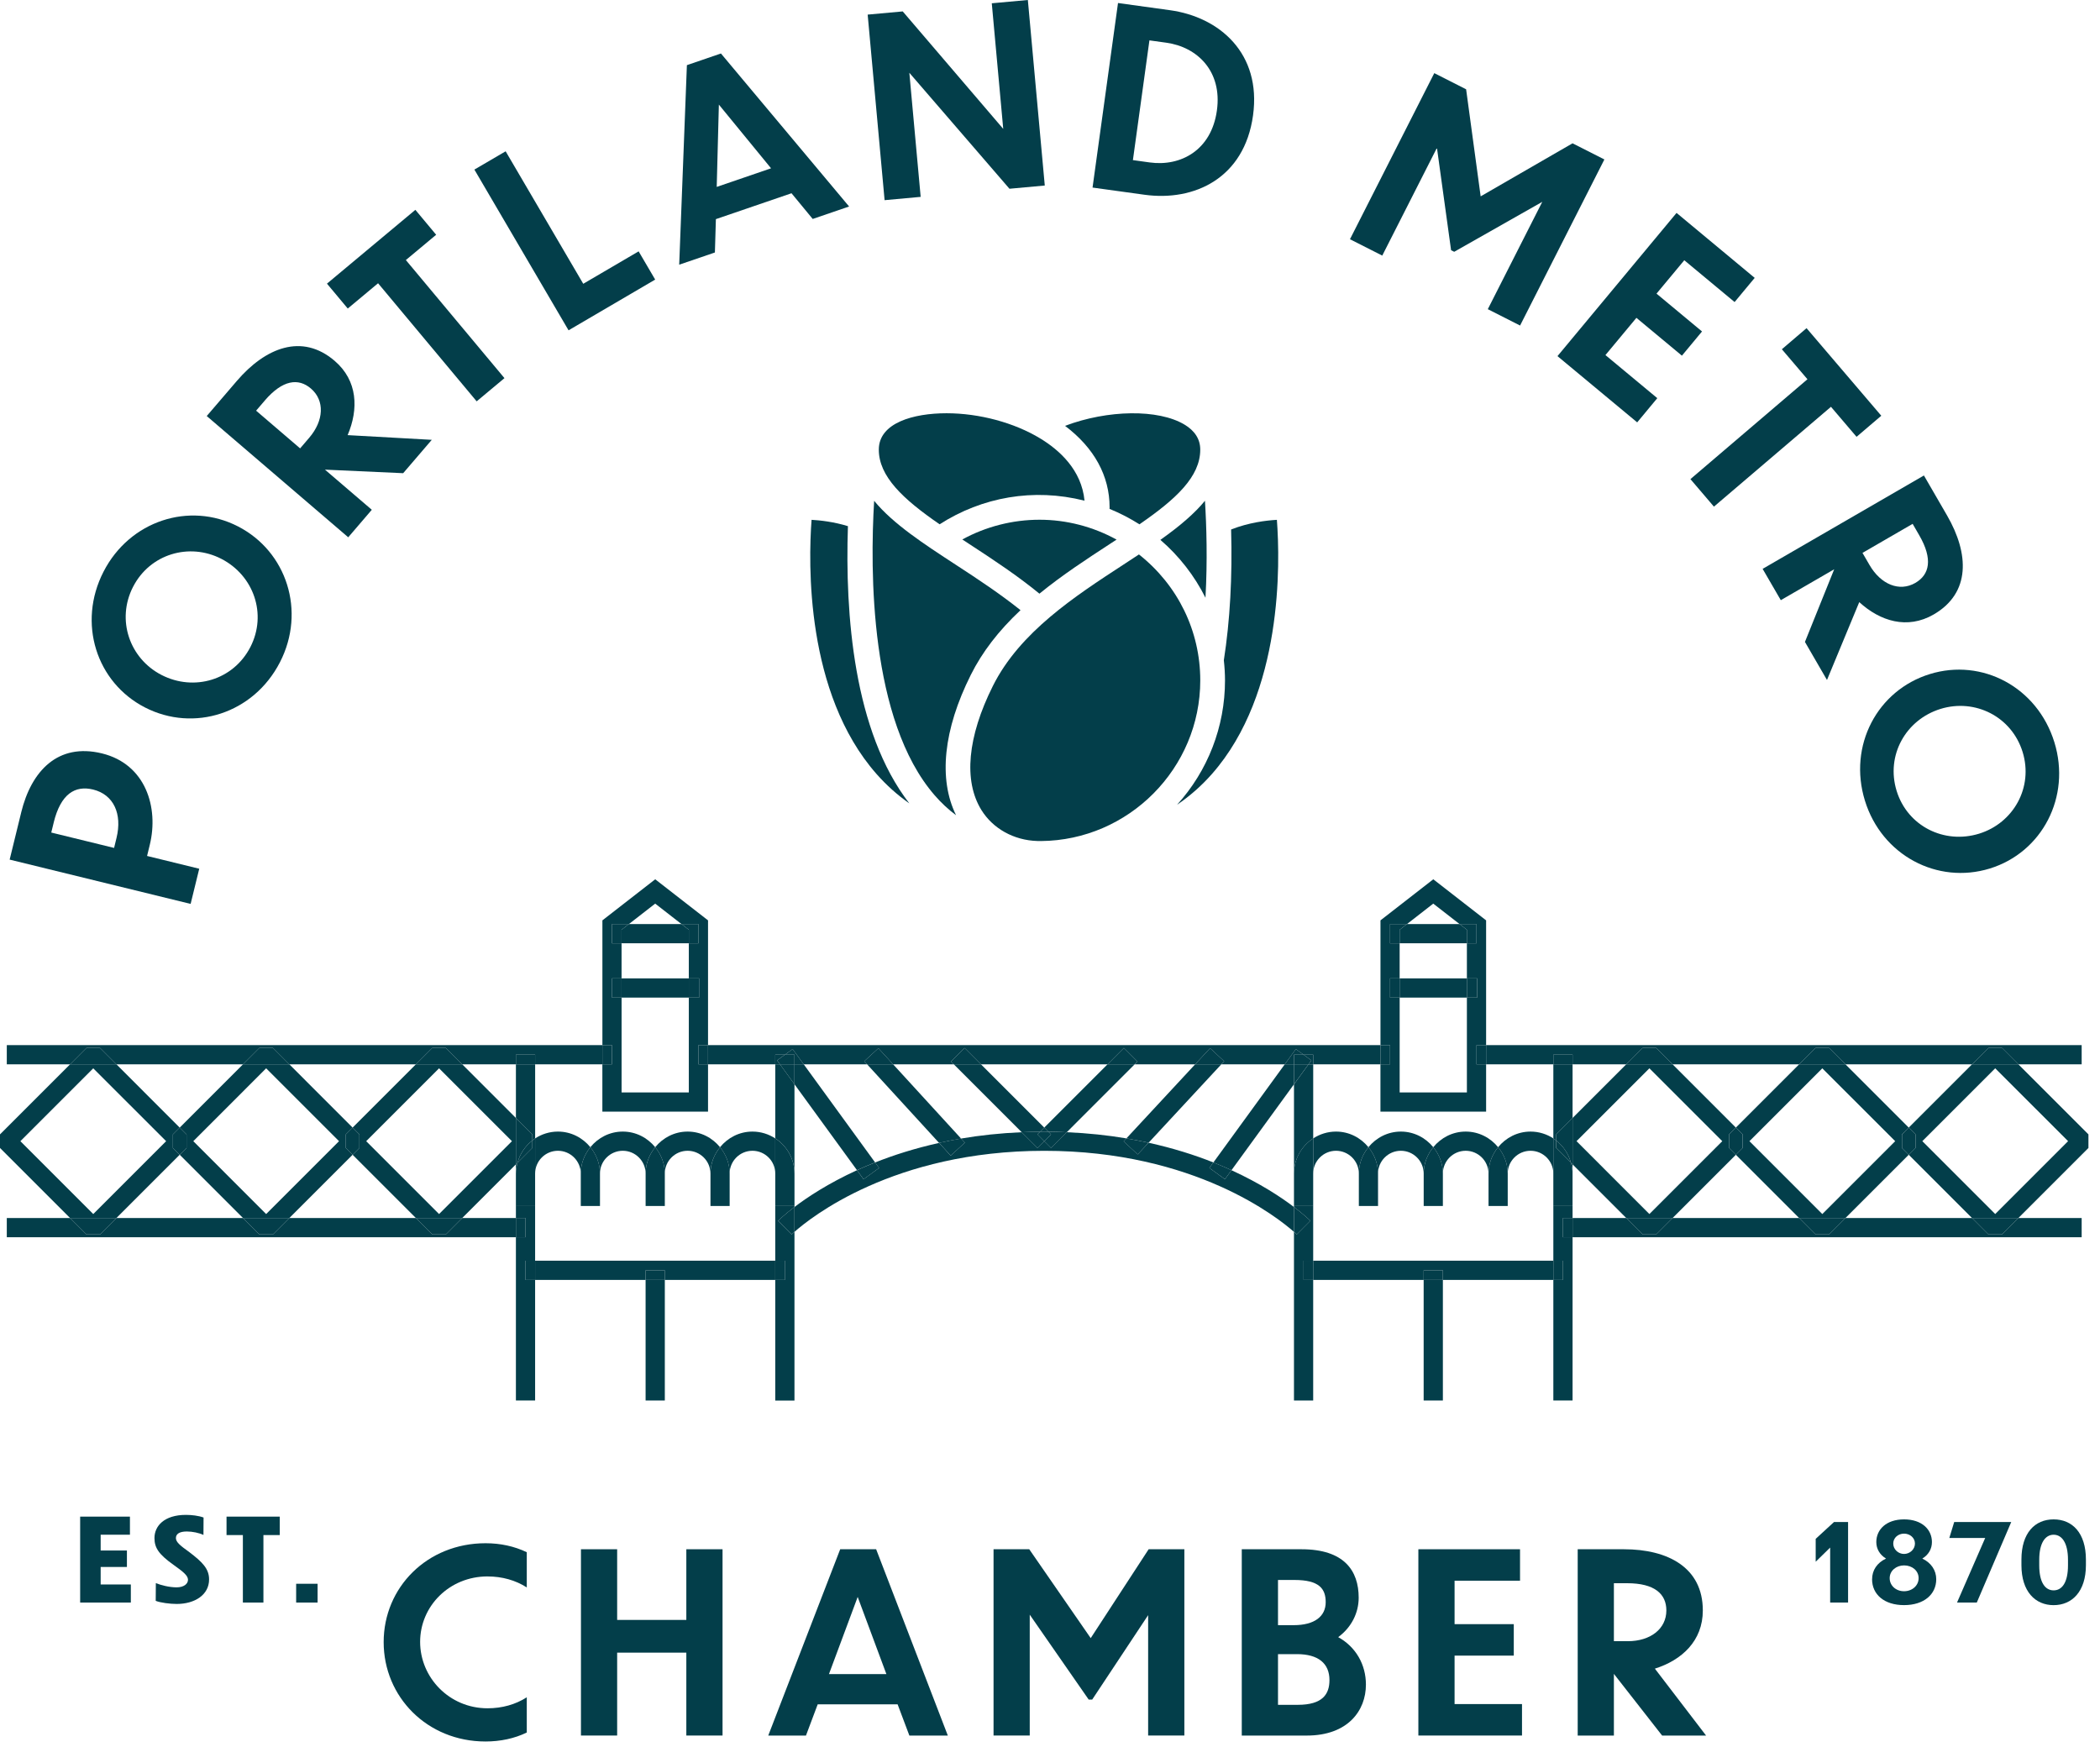 <svg width="119" height="99" viewBox="0 0 119 99" fill="none" xmlns="http://www.w3.org/2000/svg">
<path d="M1.203 46.037L0.547 48.717L10.802 51.227L11.29 49.234L8.334 48.51L8.488 47.878C9.002 45.774 8.266 43.307 5.778 42.698C3.276 42.086 1.774 43.7 1.202 46.037H1.203ZM3.042 46.618C3.442 44.982 4.261 44.498 5.277 44.746C6.432 45.029 6.939 46.115 6.602 47.49L6.465 48.054L2.905 47.183L3.043 46.619L3.042 46.618Z" fill="#033E4A"/>
<path d="M5.867 32.397C4.374 35.306 5.459 38.678 8.216 40.094C10.987 41.516 14.371 40.438 15.865 37.529C17.345 34.645 16.253 31.254 13.484 29.832C10.726 28.416 7.347 29.514 5.867 32.398V32.397ZM7.541 33.256C8.498 31.392 10.726 30.738 12.539 31.669C14.377 32.612 15.145 34.804 14.189 36.668C13.225 38.544 10.997 39.197 9.158 38.255C7.346 37.325 6.578 35.133 7.54 33.256H7.541Z" fill="#033E4A"/>
<path d="M19.733 30.45L21.069 28.891L18.414 26.616L22.846 26.817L24.468 24.926L19.699 24.66C20.328 23.187 20.274 21.574 18.964 20.451C17.115 18.866 15.041 19.699 13.42 21.59L11.715 23.578L19.733 30.45ZM15.001 22.703C16.015 21.521 16.91 21.412 17.619 22.02C18.414 22.702 18.352 23.841 17.522 24.809L17.007 25.411L14.513 23.274L15.001 22.705V22.703Z" fill="#033E4A"/>
<path d="M19.707 17.486L21.424 16.053L27.011 22.745L28.586 21.43L22.999 14.738L24.716 13.305L23.537 11.892L18.528 16.075L19.707 17.486Z" fill="#033E4A"/>
<path d="M26.882 9.611L32.218 18.72L37.127 15.845L36.189 14.245L33.051 16.083L28.653 8.575L26.882 9.611Z" fill="#033E4A"/>
<path d="M38.924 3.693L38.488 15.001L40.511 14.309L40.567 12.419L44.852 10.952L46.054 12.409L48.116 11.703L40.853 3.031L38.925 3.692L38.924 3.693ZM40.614 10.593L40.736 5.928L43.693 9.538L40.614 10.593Z" fill="#033E4A"/>
<path d="M49.168 0.828L50.127 11.344L52.171 11.157L51.529 4.124L57.203 10.697L59.204 10.514L58.245 0L56.201 0.186L56.85 7.304L51.155 0.647L49.168 0.828Z" fill="#033E4A"/>
<path d="M66.299 0.578L63.354 0.171L61.911 10.63L64.856 11.037C67.674 11.425 70.514 10.104 71.005 6.542C71.491 3.023 69.104 0.965 66.299 0.578ZM68.958 6.259C68.647 8.518 66.904 9.448 65.151 9.206L64.198 9.074L65.134 2.288L66.088 2.42C67.841 2.661 69.267 4.03 68.958 6.258V6.259Z" fill="#033E4A"/>
<path d="M78.328 14.485L81.427 8.379L82.228 14.18L82.405 14.27L87.395 11.439L84.309 17.522L86.138 18.449L90.915 9.037L89.111 8.122L83.904 11.128L83.08 5.06L81.276 4.145L76.498 13.558L78.328 14.485Z" fill="#033E4A"/>
<path d="M88.257 20.183L92.774 23.937L93.913 22.565L90.975 20.123L92.73 18.013L95.309 20.157L96.448 18.785L93.869 16.641L95.443 14.749L98.294 17.118L99.433 15.748L95.005 12.066L88.257 20.183Z" fill="#033E4A"/>
<path d="M97.123 28.713L103.755 23.055L105.205 24.756L106.606 23.561L102.371 18.598L100.972 19.793L102.422 21.493L95.791 27.153L97.123 28.713Z" fill="#033E4A"/>
<path d="M109.022 26.947L99.882 32.239L100.912 34.014L103.938 32.263L102.28 36.38L103.529 38.537L105.358 34.124C106.54 35.206 108.08 35.689 109.575 34.824C111.682 33.603 111.583 31.371 110.334 29.214L109.022 26.947ZM108.538 33.034C107.632 33.559 106.578 33.122 105.939 32.02L105.541 31.334L108.383 29.688L108.758 30.337C109.539 31.685 109.345 32.566 108.537 33.034H108.538Z" fill="#033E4A"/>
<path d="M109.359 38.201C106.384 39.117 104.716 42.254 105.679 45.377C106.634 48.473 109.783 50.139 112.758 49.221C115.718 48.307 117.37 45.163 116.415 42.066C115.451 38.942 112.321 37.287 109.359 38.201ZM114.616 42.62C115.233 44.622 114.095 46.646 112.148 47.247C110.174 47.856 108.094 46.824 107.476 44.823C106.855 42.809 107.993 40.785 109.967 40.175C111.914 39.576 113.994 40.606 114.616 42.62Z" fill="#033E4A"/>
<path d="M27.628 89.342C28.449 89.342 29.212 89.555 29.851 89.965V87.969C29.142 87.629 28.35 87.46 27.515 87.46C24.203 87.46 21.741 89.965 21.741 93.064C21.741 96.163 24.203 98.696 27.515 98.696C28.35 98.696 29.157 98.526 29.851 98.187V96.191C29.214 96.601 28.449 96.814 27.628 96.814C25.462 96.814 23.807 95.072 23.807 93.049C23.807 91.027 25.462 89.341 27.628 89.341V89.342Z" fill="#033E4A"/>
<path d="M38.892 98.358H40.944V87.801H38.892V91.806H34.972V87.801H32.921V98.358H34.972V93.66H38.892V98.358Z" fill="#033E4A"/>
<path d="M47.611 87.801L43.534 98.36H45.671L46.336 96.591H50.865L51.531 98.36H53.71L49.648 87.801H47.609H47.611ZM46.974 94.877L48.602 90.503L50.229 94.877H46.973H46.974Z" fill="#033E4A"/>
<path d="M61.807 92.838L58.324 87.801H56.301V98.358H58.352V91.509L61.693 96.321H61.891L65.061 91.536V98.358H67.114V87.801H65.09L61.807 92.838Z" fill="#033E4A"/>
<path d="M77.402 95.472C77.402 94.34 76.835 93.335 75.831 92.782C76.581 92.23 76.992 91.409 76.992 90.546C76.992 89.017 76.171 87.801 73.75 87.801H70.367V98.36H74.047C76.382 98.36 77.402 96.945 77.402 95.473V95.472ZM72.42 89.542H73.355C74.755 89.542 75.123 90.038 75.123 90.801C75.123 91.608 74.487 92.103 73.312 92.103H72.42V89.541V89.542ZM72.42 96.618V93.745H73.496C74.7 93.745 75.336 94.269 75.336 95.216C75.336 96.009 74.954 96.618 73.539 96.618H72.42Z" fill="#033E4A"/>
<path d="M86.135 89.584V87.801H80.374V98.358H86.247V96.575H82.426V93.829H85.781V92.046H82.426V89.584H86.135Z" fill="#033E4A"/>
<path d="M96.493 91.268C96.493 88.834 94.512 87.801 92.021 87.801H89.403V98.36H91.454V94.864L94.187 98.36H96.678L93.776 94.567C95.304 94.086 96.493 92.995 96.493 91.269V91.268ZM92.247 93.01H91.454V89.726H92.204C93.761 89.726 94.427 90.335 94.427 91.269C94.427 92.317 93.52 93.011 92.247 93.011V93.01Z" fill="#033E4A"/>
<path d="M43.932 60.32V59.774H44.476L44.916 59.455L45.545 60.32H49.137L48.974 60.143L49.776 59.407L50.611 60.32H54.049L53.889 60.16L54.66 59.39L55.589 60.32H62.759L63.688 59.39L64.457 60.16L64.298 60.32H67.724L68.571 59.405L69.371 60.144L69.208 60.32H72.801L73.43 59.455L73.87 59.774H74.414V60.32H78.225V59.23H40.121V60.32H43.932Z" fill="#033E4A"/>
<path d="M73.326 61.449V66.512C73.326 65.675 73.762 64.941 74.415 64.517V60.321H74.148L73.328 61.45L73.326 61.449Z" fill="#033E4A"/>
<path d="M73.87 71.448H74.414V68.347H73.325V68.403C73.89 68.834 74.205 69.138 74.254 69.186L73.485 69.957C73.485 69.957 73.418 69.894 73.325 69.813V79.371H74.414V72.537H73.87V71.448Z" fill="#033E4A"/>
<path d="M74.147 60.32H74.414V59.774H73.87L74.31 60.094L74.147 60.32Z" fill="#033E4A"/>
<path d="M88.567 69.028H89.112V68.347H88.023V71.448H88.567V72.537H88.023V79.37H89.112V70.117H88.567V69.028Z" fill="#033E4A"/>
<path d="M88.183 64.637V64.289L89.112 63.36V60.319H88.023V64.516C88.079 64.553 88.13 64.596 88.183 64.637Z" fill="#033E4A"/>
<path d="M89.112 66.51V65.988L89.022 65.898C89.075 66.095 89.112 66.298 89.112 66.512V66.51Z" fill="#033E4A"/>
<path d="M74.414 71.448V72.537H80.675V71.992H81.764V72.537H88.023V71.448H74.414Z" fill="#033E4A"/>
<path d="M74.414 71.448H73.87V72.537H74.414V71.448Z" fill="#033E4A"/>
<path d="M88.567 71.448H88.023V72.537H88.567V71.448Z" fill="#033E4A"/>
<path d="M75.707 65.218C76.42 65.218 77.001 65.798 77.001 66.511C77.001 65.942 77.21 65.425 77.544 65.015C77.108 64.48 76.451 64.13 75.707 64.13C75.231 64.13 74.788 64.275 74.414 64.517V66.511C74.414 65.799 74.994 65.218 75.707 65.218Z" fill="#033E4A"/>
<path d="M74.414 64.516C73.76 64.942 73.325 65.675 73.325 66.51V68.347H74.414V64.516Z" fill="#033E4A"/>
<path d="M79.382 65.218C80.094 65.218 80.675 65.798 80.675 66.511C80.675 65.942 80.885 65.425 81.219 65.015C80.782 64.48 80.125 64.13 79.382 64.13C78.638 64.13 77.981 64.48 77.544 65.015C77.88 65.425 78.088 65.942 78.088 66.511C78.088 65.799 78.668 65.218 79.382 65.218Z" fill="#033E4A"/>
<path d="M77 68.347H78.089V66.51C78.089 65.941 77.879 65.424 77.545 65.014C77.21 65.424 77.001 65.941 77.001 66.51V68.347H77Z" fill="#033E4A"/>
<path d="M83.056 65.218C83.768 65.218 84.349 65.798 84.349 66.511C84.349 65.942 84.559 65.425 84.893 65.015C84.456 64.48 83.8 64.13 83.056 64.13C82.312 64.13 81.656 64.48 81.219 65.015C81.554 65.425 81.763 65.942 81.763 66.511C81.763 65.799 82.342 65.218 83.056 65.218Z" fill="#033E4A"/>
<path d="M80.674 68.347H81.763V66.51C81.763 65.941 81.554 65.424 81.22 65.014C80.884 65.424 80.676 65.941 80.676 66.51V68.347H80.674Z" fill="#033E4A"/>
<path d="M86.73 65.218C87.442 65.218 88.023 65.798 88.023 66.511V64.517C87.651 64.275 87.208 64.13 86.73 64.13C85.987 64.13 85.33 64.48 84.893 65.015C85.228 65.425 85.437 65.942 85.437 66.511C85.437 65.799 86.016 65.218 86.73 65.218Z" fill="#033E4A"/>
<path d="M89.021 65.898L88.181 65.058V64.637C88.129 64.596 88.079 64.553 88.022 64.516V68.347H89.111V66.51C89.111 66.298 89.073 66.093 89.021 65.896V65.898Z" fill="#033E4A"/>
<path d="M84.349 68.347H85.438V66.51C85.438 65.941 85.228 65.424 84.894 65.014C84.558 65.424 84.35 65.941 84.35 66.51V68.347H84.349Z" fill="#033E4A"/>
<path d="M81.763 72.537H80.674V79.371H81.763V72.537Z" fill="#033E4A"/>
<path d="M81.763 71.992H80.674V72.536H81.763V71.992Z" fill="#033E4A"/>
<path d="M88.023 60.32V59.774H89.112V60.32H92.153L93.082 59.39H93.852L94.781 60.32H101.951L102.88 59.39H103.649L104.579 60.32H111.749L112.678 59.39H113.447L114.377 60.32H117.961V59.23H84.213V60.32H88.023Z" fill="#033E4A"/>
<path d="M89.112 59.774H88.023V60.318H89.112V59.774Z" fill="#033E4A"/>
<path d="M78.769 60.319H78.225V62.999H84.213V60.319H83.669V59.23H84.213V52.16L81.22 49.832L78.227 52.16V59.23H78.77V60.319H78.769ZM78.769 55.448H79.313V53.461H78.769V52.371H79.727L81.218 51.211L82.71 52.371H83.668V53.461H83.124V55.448H83.707V56.537H83.124V61.911H79.314V56.537H78.77V55.448H78.769Z" fill="#033E4A"/>
<path d="M78.769 59.23H78.225V60.32H78.769V59.23Z" fill="#033E4A"/>
<path d="M84.212 59.23H83.668V60.32H84.212V59.23Z" fill="#033E4A"/>
<path d="M83.124 52.692L82.71 52.371H79.727L79.313 52.692V53.459H83.124V52.692Z" fill="#033E4A"/>
<path d="M79.727 52.371H78.769V53.459H79.313V52.692L79.727 52.371Z" fill="#033E4A"/>
<path d="M83.124 53.459H83.668V52.371H82.71L83.124 52.692V53.459Z" fill="#033E4A"/>
<path d="M83.123 55.448H79.313V56.537H83.123V55.448Z" fill="#033E4A"/>
<path d="M83.706 55.448H83.124V56.537H83.706V55.448Z" fill="#033E4A"/>
<path d="M79.313 55.448H78.769V56.537H79.313V55.448Z" fill="#033E4A"/>
<path d="M29.325 65.898L29.235 65.988V66.51C29.235 66.298 29.272 66.094 29.325 65.897V65.898Z" fill="#033E4A"/>
<path d="M30.165 64.289V64.637C30.217 64.596 30.267 64.553 30.325 64.516V60.319H29.235V63.36L30.165 64.289Z" fill="#033E4A"/>
<path d="M29.779 71.448H30.323V68.347H29.235V69.028H29.779V70.117H29.235V79.37H30.323V72.537H29.779V71.448Z" fill="#033E4A"/>
<path d="M44.091 69.188C44.14 69.139 44.455 68.835 45.02 68.404V68.349H43.931V71.449H44.475V72.538H43.931V79.373H45.02V69.815C44.928 69.897 44.865 69.956 44.86 69.96L44.091 69.191V69.188Z" fill="#033E4A"/>
<path d="M45.02 66.51V61.447L44.199 60.318H43.932V64.515C44.586 64.94 45.021 65.674 45.021 66.509L45.02 66.51Z" fill="#033E4A"/>
<path d="M44.036 60.094L44.476 59.774H43.932V60.32H44.199L44.036 60.094Z" fill="#033E4A"/>
<path d="M30.323 71.448V72.537H36.584V71.992H37.672V72.537H43.932V71.448H30.323Z" fill="#033E4A"/>
<path d="M30.323 71.448H29.779V72.537H30.323V71.448Z" fill="#033E4A"/>
<path d="M44.476 71.448H43.932V72.537H44.476V71.448Z" fill="#033E4A"/>
<path d="M31.616 65.218C32.329 65.218 32.91 65.798 32.91 66.511C32.91 65.942 33.12 65.425 33.454 65.015C33.017 64.48 32.36 64.13 31.616 64.13C31.14 64.13 30.697 64.275 30.323 64.517V66.511C30.323 65.799 30.903 65.218 31.616 65.218Z" fill="#033E4A"/>
<path d="M30.323 64.516C30.267 64.553 30.216 64.596 30.163 64.637V65.058L29.324 65.898C29.271 66.095 29.234 66.298 29.234 66.512V68.349H30.323V64.517V64.516Z" fill="#033E4A"/>
<path d="M35.291 65.218C36.003 65.218 36.584 65.798 36.584 66.511C36.584 65.942 36.794 65.425 37.128 65.015C36.691 64.48 36.034 64.13 35.291 64.13C34.547 64.13 33.89 64.48 33.454 65.015C33.789 65.425 33.997 65.942 33.997 66.511C33.997 65.799 34.577 65.218 35.291 65.218Z" fill="#033E4A"/>
<path d="M32.91 68.347H33.999V66.51C33.999 65.941 33.789 65.424 33.455 65.014C33.12 65.424 32.911 65.941 32.911 66.51V68.347H32.91Z" fill="#033E4A"/>
<path d="M38.965 65.218C39.677 65.218 40.258 65.798 40.258 66.511C40.258 65.942 40.468 65.425 40.802 65.015C40.365 64.48 39.709 64.13 38.965 64.13C38.221 64.13 37.565 64.48 37.128 65.015C37.463 65.425 37.672 65.942 37.672 66.511C37.672 65.799 38.251 65.218 38.965 65.218Z" fill="#033E4A"/>
<path d="M36.584 68.347H37.673V66.51C37.673 65.941 37.463 65.424 37.129 65.014C36.794 65.424 36.585 65.941 36.585 66.51V68.347H36.584Z" fill="#033E4A"/>
<path d="M42.639 65.218C43.351 65.218 43.932 65.798 43.932 66.511V64.517C43.56 64.275 43.117 64.13 42.639 64.13C41.895 64.13 41.239 64.48 40.802 65.015C41.137 65.425 41.346 65.942 41.346 66.511C41.346 65.799 41.925 65.218 42.639 65.218Z" fill="#033E4A"/>
<path d="M43.932 64.516V68.347H45.021V66.51C45.021 65.674 44.586 64.94 43.932 64.516Z" fill="#033E4A"/>
<path d="M40.258 68.347H41.347V66.51C41.347 65.941 41.138 65.424 40.804 65.014C40.468 65.424 40.26 65.941 40.26 66.51V68.347H40.258Z" fill="#033E4A"/>
<path d="M37.673 72.537H36.584V79.371H37.673V72.537Z" fill="#033E4A"/>
<path d="M37.673 71.992H36.584V72.536H37.673V71.992Z" fill="#033E4A"/>
<path d="M34.678 60.319H34.134V62.999H40.122V60.319H39.578V59.23H40.122V52.16L37.129 49.832L34.136 52.16V59.23H34.679V60.319H34.678ZM34.678 55.448H35.222V53.461H34.678V52.371H35.636L37.128 51.211L38.619 52.371H39.577V53.461H39.033V55.448H39.616V56.537H39.033V61.911H35.223V56.537H34.679V55.448H34.678Z" fill="#033E4A"/>
<path d="M40.121 59.23H39.577V60.32H40.121V59.23Z" fill="#033E4A"/>
<path d="M39.033 52.692L38.62 52.371H35.636L35.222 52.692V53.459H39.033V52.692Z" fill="#033E4A"/>
<path d="M39.034 53.459H39.577V52.371H38.62L39.034 52.692V53.459Z" fill="#033E4A"/>
<path d="M35.636 52.371H34.678V53.459H35.222V52.692L35.636 52.371Z" fill="#033E4A"/>
<path d="M39.032 55.448H35.222V56.537H39.032V55.448Z" fill="#033E4A"/>
<path d="M35.222 55.448H34.678V56.537H35.222V55.448Z" fill="#033E4A"/>
<path d="M39.616 55.448H39.033V56.537H39.616V55.448Z" fill="#033E4A"/>
<path d="M5.67 59.39L6.599 60.32H13.768L14.697 59.39H15.468L16.397 60.32H23.566L24.495 59.39H25.266L26.195 60.32H29.235V59.774H30.323V60.32H34.134V59.23H0.385V60.32H3.97L4.899 59.39H5.67Z" fill="#033E4A"/>
<path d="M30.325 59.774H29.235V60.318H30.325V59.774Z" fill="#033E4A"/>
<path d="M34.678 59.23H34.134V60.32H34.678V59.23Z" fill="#033E4A"/>
<path d="M26.195 69.028L25.266 69.958H24.495L23.566 69.028H16.397L15.468 69.958H14.697L13.768 69.028H6.599L5.67 69.958H4.899L3.97 69.028H0.385V70.118H29.235V69.028H26.195Z" fill="#033E4A"/>
<path d="M29.779 69.028H29.235V70.118H29.779V69.028Z" fill="#033E4A"/>
<path d="M112.678 69.958L111.749 69.028H104.579L103.649 69.958H102.88L101.951 69.028H94.781L93.851 69.958H93.082L92.153 69.028H89.112V70.118H117.961V69.028H114.377L113.447 69.958H112.678Z" fill="#033E4A"/>
<path d="M89.111 69.028H88.567V70.118H89.111V69.028Z" fill="#033E4A"/>
<path d="M69.785 66.318L69.412 66.83L68.531 66.191L68.757 65.879C67.691 65.454 66.467 65.067 65.085 64.762L64.472 65.424L63.674 64.685L63.829 64.516C62.783 64.339 61.655 64.219 60.449 64.166L59.559 65.057L59.173 64.672L58.788 65.057L57.897 64.166C56.671 64.219 55.523 64.344 54.462 64.525L54.675 64.757L53.873 65.493L53.214 64.773C51.852 65.077 50.644 65.46 49.589 65.881L49.815 66.192L48.934 66.832L48.562 66.319C46.937 67.064 45.757 67.844 45.02 68.405V69.814C45.889 69.041 50.62 65.22 59.173 65.22C67.726 65.22 72.453 69.044 73.326 69.815V68.406C72.59 67.844 71.409 67.066 69.785 66.32V66.318Z" fill="#033E4A"/>
<path d="M74.255 69.188C74.207 69.139 73.891 68.835 73.326 68.404V69.813C73.419 69.894 73.482 69.953 73.486 69.957L74.255 69.186V69.188Z" fill="#033E4A"/>
<path d="M44.091 69.188L44.86 69.958C44.86 69.958 44.927 69.895 45.02 69.812V68.403C44.455 68.834 44.139 69.138 44.091 69.187V69.188Z" fill="#033E4A"/>
<path d="M45.02 61.448L48.562 66.317C48.886 66.169 49.228 66.023 49.589 65.879L45.545 60.318H45.021V61.447L45.02 61.448Z" fill="#033E4A"/>
<path d="M45.02 60.319H45.545L44.916 59.454L44.476 59.774H45.02V60.319Z" fill="#033E4A"/>
<path d="M44.199 60.319L45.02 61.448V60.319H44.199Z" fill="#033E4A"/>
<path d="M44.199 60.32H45.02V59.774H44.476L44.037 60.094L44.199 60.32Z" fill="#033E4A"/>
<path d="M48.936 66.832L49.816 66.192L49.591 65.881C49.231 66.025 48.888 66.169 48.563 66.319L48.936 66.832Z" fill="#033E4A"/>
<path d="M54.462 64.526L50.611 60.319H49.137L53.215 64.773C53.619 64.683 54.033 64.6 54.464 64.526H54.462Z" fill="#033E4A"/>
<path d="M49.776 59.407L48.974 60.142L49.137 60.319H50.611L49.776 59.407Z" fill="#033E4A"/>
<path d="M53.873 65.492L54.675 64.757L54.462 64.524C54.031 64.599 53.617 64.681 53.213 64.771L53.873 65.491V65.492Z" fill="#033E4A"/>
<path d="M58.941 64.136L59.173 63.904L55.589 60.319H54.05L57.899 64.168C58.241 64.153 58.585 64.139 58.942 64.136H58.941Z" fill="#033E4A"/>
<path d="M54.66 59.39L53.889 60.16L54.049 60.319H55.589L54.66 59.39Z" fill="#033E4A"/>
<path d="M58.94 64.136C58.584 64.139 58.241 64.153 57.897 64.168L58.788 65.058L59.173 64.673L58.788 64.287L58.94 64.135V64.136Z" fill="#033E4A"/>
<path d="M59.406 64.136C59.762 64.139 60.105 64.153 60.449 64.168L64.297 60.319H62.759L59.174 63.904L59.407 64.136H59.406Z" fill="#033E4A"/>
<path d="M64.457 60.16L63.688 59.39L62.759 60.319H64.297L64.457 60.16Z" fill="#033E4A"/>
<path d="M59.559 64.29L59.173 64.675L59.559 65.06L60.45 64.17C60.107 64.155 59.763 64.141 59.406 64.138L59.559 64.291V64.29Z" fill="#033E4A"/>
<path d="M59.406 64.136L59.173 63.904L58.94 64.136C59.019 64.136 59.093 64.129 59.173 64.129C59.253 64.129 59.326 64.135 59.406 64.136Z" fill="#033E4A"/>
<path d="M59.406 64.136C59.327 64.136 59.253 64.129 59.173 64.129C59.093 64.129 59.02 64.135 58.94 64.136L58.788 64.289L59.173 64.674L59.558 64.289L59.406 64.136Z" fill="#033E4A"/>
<path d="M65.086 64.763L69.208 60.319H67.724L63.828 64.517C64.262 64.59 64.679 64.673 65.086 64.763Z" fill="#033E4A"/>
<path d="M69.371 60.144L68.572 59.404L67.724 60.319H69.208L69.371 60.144Z" fill="#033E4A"/>
<path d="M63.672 64.686L64.47 65.425L65.084 64.763C64.677 64.673 64.26 64.59 63.827 64.517L63.671 64.686H63.672Z" fill="#033E4A"/>
<path d="M69.785 66.317L73.326 61.448V60.319H72.802L68.758 65.881C69.118 66.025 69.461 66.169 69.786 66.319L69.785 66.317Z" fill="#033E4A"/>
<path d="M73.326 59.774H73.87L73.43 59.454L72.801 60.319H73.326V59.774Z" fill="#033E4A"/>
<path d="M73.326 60.319V61.448L74.147 60.319H73.326Z" fill="#033E4A"/>
<path d="M73.326 60.32H74.147L74.31 60.094L73.87 59.774H73.326V60.32Z" fill="#033E4A"/>
<path d="M68.532 66.191L69.412 66.83L69.785 66.318C69.461 66.169 69.118 66.024 68.757 65.879L68.532 66.191Z" fill="#033E4A"/>
<path d="M89.112 65.988L92.153 69.028H94.781L98.365 65.444L97.98 65.058V64.289L98.365 63.904L94.781 60.319H92.153L89.112 63.36V65.988ZM97.596 64.673L93.466 68.803L89.336 64.673L93.466 60.544L97.596 64.673Z" fill="#033E4A"/>
<path d="M89.021 65.898L89.111 65.988V63.36L88.182 64.289V64.637C88.586 64.951 88.884 65.39 89.021 65.898Z" fill="#033E4A"/>
<path d="M89.021 65.898C88.884 65.389 88.587 64.951 88.182 64.637V65.058L89.021 65.898Z" fill="#033E4A"/>
<path d="M93.852 59.39H93.082L92.153 60.319H94.781L93.852 59.39Z" fill="#033E4A"/>
<path d="M93.082 69.958H93.852L94.781 69.028H92.153L93.082 69.958Z" fill="#033E4A"/>
<path d="M98.751 64.289V65.058L98.365 65.444L101.95 69.028H104.577L108.162 65.444L107.776 65.058V64.289L108.162 63.904L104.577 60.319H101.95L98.365 63.904L98.751 64.289ZM103.264 60.545L107.394 64.674L103.264 68.804L99.135 64.674L103.264 60.545Z" fill="#033E4A"/>
<path d="M103.649 59.39H102.88L101.951 60.319H104.579L103.649 59.39Z" fill="#033E4A"/>
<path d="M102.88 69.958H103.649L104.579 69.028H101.951L102.88 69.958Z" fill="#033E4A"/>
<path d="M98.75 64.289L98.365 63.904L97.981 64.289V65.059L98.365 65.444L98.75 65.059V64.289Z" fill="#033E4A"/>
<path d="M108.163 63.904L108.548 64.289V65.058L108.163 65.444L111.747 69.028H114.375L118.345 65.058V64.289L114.375 60.319H111.747L108.163 63.904ZM113.062 68.803L108.932 64.673L113.062 60.544L117.192 64.673L113.062 68.803Z" fill="#033E4A"/>
<path d="M112.678 59.39L111.749 60.319H114.377L113.448 59.39H112.678Z" fill="#033E4A"/>
<path d="M112.678 69.958H113.448L114.377 69.028H111.749L112.678 69.958Z" fill="#033E4A"/>
<path d="M107.779 65.059L108.163 65.444L108.548 65.059V64.289L108.163 63.904L107.779 64.289V65.059Z" fill="#033E4A"/>
<path d="M0 65.058L3.97 69.028H6.598L10.182 65.444L9.797 65.058V64.289L10.182 63.904L6.598 60.319H3.97L0 64.289V65.058ZM5.284 60.545L9.414 64.674L5.284 68.804L1.155 64.674L5.284 60.545Z" fill="#033E4A"/>
<path d="M5.67 59.39H4.899L3.97 60.319H6.599L5.67 59.39Z" fill="#033E4A"/>
<path d="M5.67 69.958L6.599 69.028H3.97L4.899 69.958H5.67Z" fill="#033E4A"/>
<path d="M16.397 69.028L19.981 65.444L19.596 65.058V64.289L19.981 63.904L16.397 60.319H13.769L10.185 63.904L10.57 64.289V65.058L10.185 65.444L13.769 69.028H16.397ZM15.082 60.545L19.212 64.674L15.082 68.804L10.953 64.674L15.082 60.545Z" fill="#033E4A"/>
<path d="M15.468 59.39H14.697L13.768 60.319H16.397L15.468 59.39Z" fill="#033E4A"/>
<path d="M14.697 69.958H15.468L16.397 69.028H13.768L14.697 69.958Z" fill="#033E4A"/>
<path d="M10.569 64.289L10.183 63.904L9.798 64.289V65.059L10.183 65.444L10.569 65.059V64.289Z" fill="#033E4A"/>
<path d="M20.367 64.289V65.058L19.981 65.444L23.566 69.028H26.194L29.234 65.988V63.36L26.194 60.319H23.566L19.981 63.904L20.367 64.289ZM24.88 60.545L29.01 64.674L24.88 68.804L20.751 64.674L24.88 60.545Z" fill="#033E4A"/>
<path d="M30.165 64.637V64.289L29.235 63.36V65.988L29.325 65.898C29.462 65.39 29.759 64.951 30.165 64.637Z" fill="#033E4A"/>
<path d="M29.325 65.898L30.165 65.058V64.637C29.761 64.951 29.462 65.389 29.325 65.898Z" fill="#033E4A"/>
<path d="M25.265 59.39H24.495L23.565 60.319H26.195L25.265 59.39Z" fill="#033E4A"/>
<path d="M24.495 69.958H25.265L26.195 69.028H23.565L24.495 69.958Z" fill="#033E4A"/>
<path d="M20.366 64.289L19.981 63.904L19.596 64.289V65.059L19.981 65.444L20.366 65.059V64.289Z" fill="#033E4A"/>
<path d="M54.531 30.573L54.929 30.834C56.37 31.773 57.666 32.635 58.901 33.645C60.207 32.578 61.626 31.655 62.883 30.835L63.272 30.581C61.93 29.843 60.427 29.455 58.906 29.455C57.386 29.455 55.864 29.842 54.531 30.574V30.573Z" fill="#033E4A"/>
<path d="M58.958 24.855C57.487 23.957 55.498 23.42 53.635 23.42C51.772 23.42 49.799 23.959 49.799 25.481C49.799 27.003 51.172 28.288 53.245 29.713C55.649 28.171 58.564 27.644 61.456 28.375C61.292 26.63 60.021 25.501 58.958 24.855Z" fill="#033E4A"/>
<path d="M57.827 34.578C56.681 33.662 55.439 32.838 54.164 32.008C52.342 30.82 50.61 29.692 49.535 28.383C49.298 32.323 49.277 40.821 52.96 45.067C53.332 45.497 53.739 45.877 54.177 46.202C53.169 44.154 53.458 41.355 55.011 38.25C55.659 36.952 56.583 35.75 57.829 34.58L57.827 34.578Z" fill="#033E4A"/>
<path d="M45.989 29.461C45.806 31.89 45.632 39.276 49.666 43.86C50.223 44.492 50.847 45.052 51.528 45.53C48.372 41.453 47.881 34.811 48.049 29.818C47.231 29.568 46.463 29.487 45.989 29.46V29.461Z" fill="#033E4A"/>
<path d="M68.31 33.875C68.428 31.769 68.37 29.812 68.281 28.38C67.712 29.074 66.91 29.776 65.755 30.596C66.814 31.508 67.686 32.628 68.31 33.875Z" fill="#033E4A"/>
<path d="M67.118 24.061C65.638 23.176 62.777 23.218 60.352 24.134C62.005 25.38 62.877 26.97 62.877 28.752C62.877 28.782 62.876 28.81 62.873 28.839C63.47 29.083 64.039 29.377 64.567 29.715C66.641 28.289 68.014 27.016 68.014 25.482C68.014 24.895 67.713 24.417 67.118 24.061Z" fill="#033E4A"/>
<path d="M58.779 47.662L58.983 47.665C63.962 47.625 68.015 43.541 68.015 38.561C68.015 35.763 66.75 33.168 64.54 31.422C64.256 31.609 63.968 31.798 63.674 31.991C60.899 33.799 57.786 35.827 56.263 38.875C54.822 41.756 54.591 44.252 55.61 45.902C56.267 46.964 57.452 47.622 58.778 47.662H58.779Z" fill="#033E4A"/>
<path d="M68.68 43.86C72.714 39.276 72.541 31.89 72.357 29.461C71.759 29.494 70.764 29.613 69.763 30.008C69.839 32.685 69.701 35.177 69.351 37.418C69.395 37.825 69.417 38.199 69.417 38.561C69.417 41.189 68.44 43.687 66.699 45.609C67.43 45.112 68.093 44.527 68.68 43.86Z" fill="#033E4A"/>
<path d="M7.363 86.977V85.952H4.542V90.822H7.414V89.797H5.704V88.805H7.192V87.872H5.704V86.977H7.363Z" fill="#033E4A"/>
<path d="M10.589 86.794C10.908 86.794 11.281 86.873 11.529 86.99L11.535 86.003C11.254 85.899 10.863 85.853 10.536 85.853C9.302 85.853 8.753 86.487 8.753 87.165C8.753 87.726 9.001 88.092 9.836 88.687C10.377 89.072 10.653 89.294 10.653 89.529C10.653 89.765 10.417 89.96 10.006 89.96C9.595 89.96 9.113 89.836 8.831 89.719L8.824 90.725C9.086 90.83 9.628 90.901 10.013 90.901C11.038 90.901 11.848 90.386 11.848 89.511C11.848 88.904 11.468 88.526 10.719 87.956C10.209 87.591 9.968 87.395 9.968 87.167C9.968 86.938 10.163 86.794 10.587 86.794H10.589Z" fill="#033E4A"/>
<path d="M14.927 90.822V86.997H15.853V85.952H12.837V86.997H13.763V90.822H14.927Z" fill="#033E4A"/>
<path d="M17.997 89.757H16.782V90.822H17.997V89.757Z" fill="#033E4A"/>
<path d="M104.724 90.822V86.256H103.929L102.889 87.211V88.508L103.709 87.706V90.822H104.724Z" fill="#033E4A"/>
<path d="M106.084 89.499C106.084 90.356 106.764 90.967 107.896 90.967C109.028 90.967 109.72 90.355 109.72 89.499C109.72 88.996 109.433 88.568 108.931 88.329C109.286 88.115 109.476 87.778 109.476 87.393C109.476 86.682 108.907 86.108 107.897 86.108C106.888 86.108 106.324 86.684 106.324 87.393C106.324 87.778 106.52 88.115 106.875 88.329C106.367 88.568 106.086 88.99 106.086 89.499H106.084ZM107.896 86.916C108.233 86.916 108.514 87.155 108.514 87.479C108.514 87.803 108.227 88.067 107.896 88.067C107.565 88.067 107.284 87.804 107.284 87.479C107.284 87.153 107.559 86.916 107.896 86.916ZM107.896 88.716C108.356 88.716 108.722 89.016 108.722 89.439C108.722 89.861 108.356 90.18 107.896 90.18C107.436 90.18 107.082 89.861 107.082 89.439C107.082 89.016 107.455 88.716 107.896 88.716Z" fill="#033E4A"/>
<path d="M112.018 90.822L113.971 86.256H110.739L110.462 87.161H112.495L110.898 90.822H112.018Z" fill="#033E4A"/>
<path d="M118.202 88.704V88.385C118.202 86.874 117.431 86.108 116.372 86.108C115.313 86.108 114.548 86.874 114.548 88.385V88.704C114.548 90.197 115.332 90.969 116.372 90.969C117.413 90.969 118.202 90.198 118.202 88.704ZM117.186 88.716C117.186 89.684 116.849 90.131 116.372 90.131C115.895 90.131 115.557 89.684 115.557 88.716V88.398C115.557 87.43 115.907 86.978 116.372 86.978C116.837 86.978 117.186 87.43 117.186 88.398V88.716Z" fill="#033E4A"/>
</svg>

